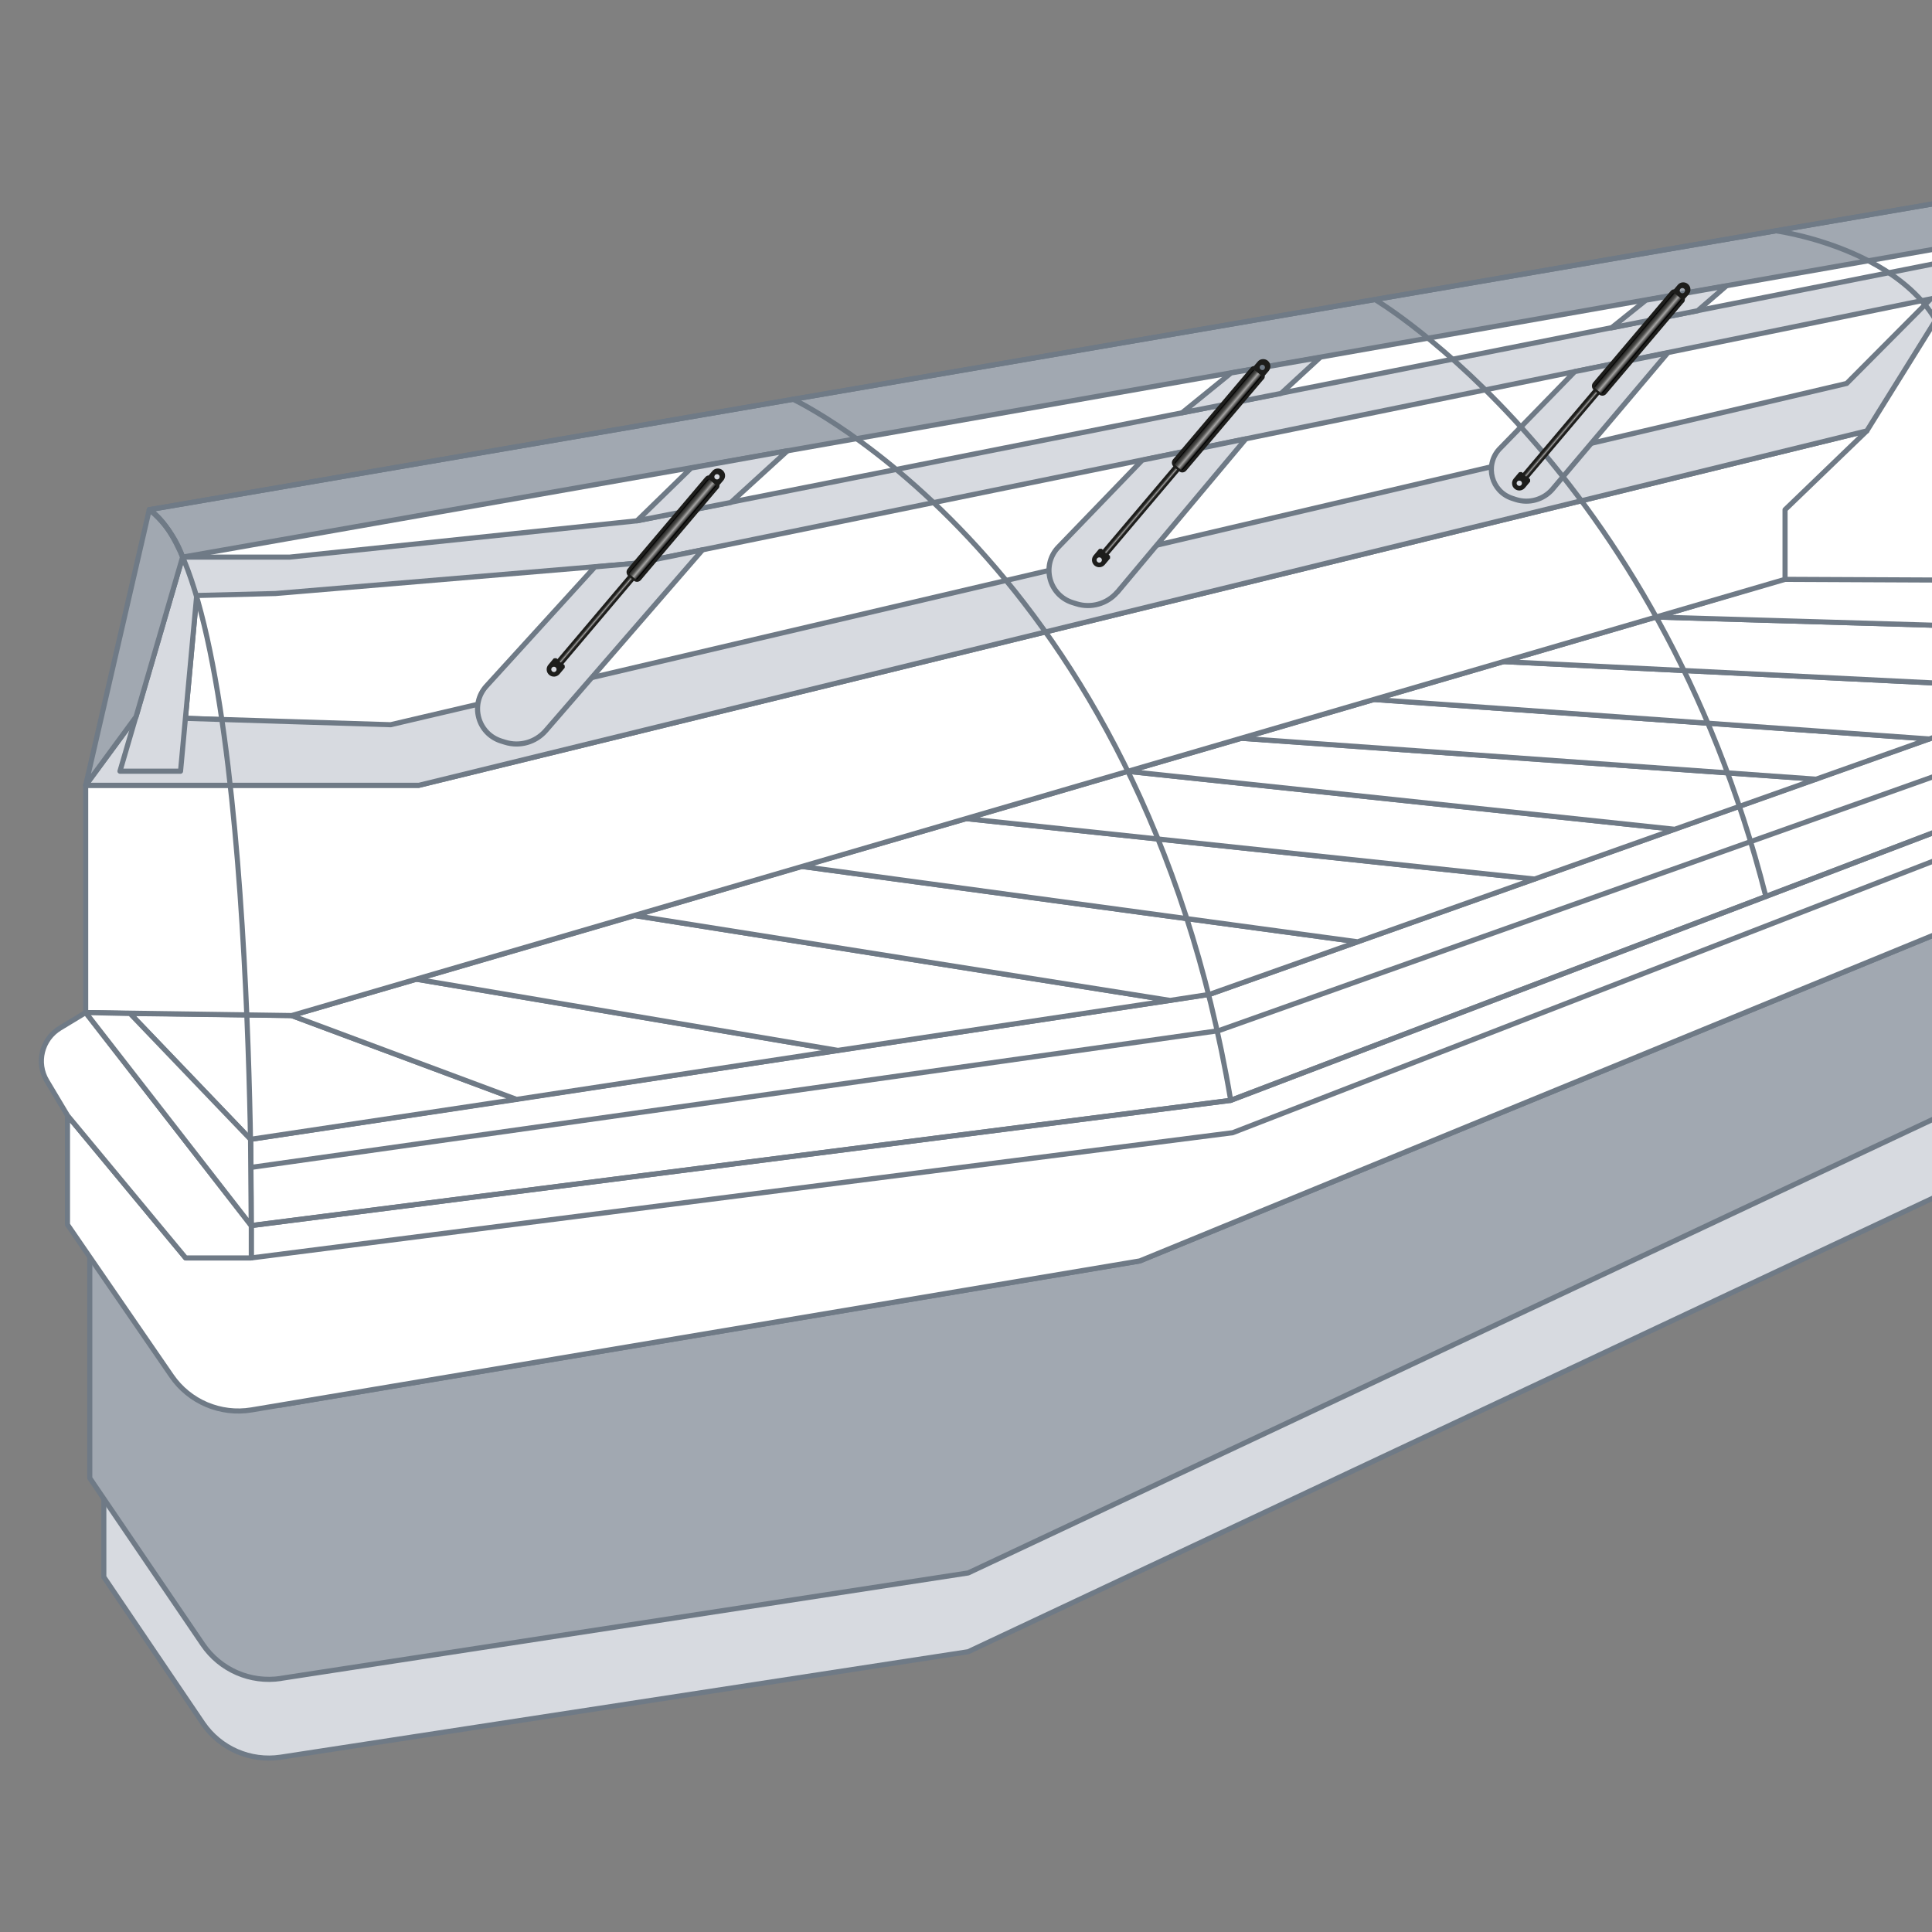<?xml version="1.0" encoding="UTF-8"?>
<svg xmlns="http://www.w3.org/2000/svg" xmlns:xlink="http://www.w3.org/1999/xlink" viewBox="0 0 283.46 283.46">
  <rect x="0" y="0" width="283.46" height="283.46" fill="#808080" stroke="none"/>
  <defs>
    <style>.cls-1,.cls-2{fill:#fff;}.cls-3{fill:none;}.cls-3,.cls-2,.cls-4,.cls-5{stroke:#6f7a86;stroke-linecap:round;stroke-linejoin:round;stroke-width:.75px;}.cls-6{fill:url(#Neues_Verlaufsfeld_3);}.cls-7{fill:url(#Neues_Verlaufsfeld_3-3);}.cls-8{fill:url(#Unbenannter_Verlauf_69-3);}.cls-9{fill:url(#Neues_Verlaufsfeld_3-2);}.cls-4{fill:#d7dae0;}.cls-10{fill:url(#Unbenannter_Verlauf_69);}.cls-11{fill:url(#Unbenannter_Verlauf_69-2);}.cls-12{fill:#1d1d1b;}.cls-5{fill:#a1a8b1;}</style>
    <linearGradient id="Neues_Verlaufsfeld_3" x1="322.74" y1="-323.17" x2="323.35" y2="-323.17" gradientTransform="translate(-235.31 413.76)" gradientUnits="userSpaceOnUse">
      <stop offset=".04" stop-color="#1d1d1b"></stop>
      <stop offset=".16" stop-color="#30302e"></stop>
      <stop offset=".34" stop-color="#4f4f4d"></stop>
      <stop offset=".57" stop-color="#a6a5a4"></stop>
      <stop offset=".72" stop-color="#4b4a49"></stop>
      <stop offset=".95" stop-color="#1d1d1b"></stop>
    </linearGradient>
    <linearGradient id="Unbenannter_Verlauf_69" x1="322.25" y1="-340.1" x2="323.84" y2="-340.1" gradientTransform="translate(-367.63 128.54) rotate(40.25)" gradientUnits="userSpaceOnUse">
      <stop offset=".01" stop-color="#000"></stop>
      <stop offset=".13" stop-color="#30302e"></stop>
      <stop offset=".34" stop-color="#4f4f4d"></stop>
      <stop offset=".57" stop-color="#a6a5a4"></stop>
      <stop offset=".83" stop-color="#3b3b3a"></stop>
      <stop offset=".93" stop-color="#000"></stop>
    </linearGradient>
    <linearGradient id="Neues_Verlaufsfeld_3-2" x1="373.44" y1="-387.12" x2="374.05" y2="-387.12" gradientTransform="translate(-206 461.65)" xlink:href="#Neues_Verlaufsfeld_3"></linearGradient>
    <linearGradient id="Unbenannter_Verlauf_69-2" x1="372.95" y1="-404.04" x2="374.54" y2="-404.04" xlink:href="#Unbenannter_Verlauf_69"></linearGradient>
    <linearGradient id="Neues_Verlaufsfeld_3-3" x1="413.21" y1="-435.53" x2="413.82" y2="-435.53" gradientTransform="translate(-184.13 498.8)" xlink:href="#Neues_Verlaufsfeld_3"></linearGradient>
    <linearGradient id="Unbenannter_Verlauf_69-3" x1="412.72" y1="-452.45" x2="414.31" y2="-452.45" xlink:href="#Unbenannter_Verlauf_69"></linearGradient>
  </defs>
  <g id="Verkaufs-_und_Kühltheken">
    <polygon class="cls-2" points="32.57 105.59 33.16 96.26 28.86 87.37 27.2 105.39 32.57 105.59"></polygon>
    <path class="cls-1" d="m21.9,74.78L286.34,29.44v91.7l-105.78,40.3-143.7,18.37s.59-94.81-14.96-105.04Z"></path>
    <path class="cls-4" d="m41.2,257.81l100.85-15.47,144.3-67.85v-26.81l-145.19,75.11-102.52,18.07-23.41-25.19v15.7l14.52,21.45c2.54,3.73,6.99,5.67,11.45,4.99Z"></path>
    <path class="cls-5" d="m41.2,246.25l100.85-15.47,144.3-67.85v-26.81l-119.11,48.89-126.11,21.15-27.96-21.78v32.48l16.59,24.41c2.54,3.73,6.99,5.67,11.45,4.99Z"></path>
    <path class="cls-2" d="m9.9,163.67v16l15.27,22.21c2.61,3.8,7.19,5.74,11.74,4.98l130.32-21.86,119.11-48.89v-14.96l-105.78,40.3-143.7,18.37v4.74h-9.63l-17.33-20.89Z"></path>
    <polygon class="cls-2" points="36.76 167.16 177.46 145.89 286.34 107.22 286.34 113 178.79 151.22 36.83 171.28 36.76 167.16"></polygon>
    <path class="cls-2" d="m12.57,148.56l-3.77,2.28c-2.66,1.61-3.53,5.07-1.93,7.74l3.04,5.09,17.33,20.89h9.63v-4.74l-24.3-31.26Z"></path>
    <polygon class="cls-2" points="19.08 148.7 36.76 167.16 75.79 161.3 42.79 149 19.08 148.7"></polygon>
    <polygon class="cls-2" points="61.11 143.67 122.94 154.11 75.79 161.3 42.79 149 61.11 143.67"></polygon>
    <polygon class="cls-2" points="61.11 143.67 122.94 154.11 171.68 146.78 93.12 134.33 61.11 143.67"></polygon>
    <polygon class="cls-2" points="117.57 127.11 199.2 138.18 177.46 145.89 171.68 146.78 93.12 134.33 117.57 127.11"></polygon>
    <polygon class="cls-2" points="117.57 127.11 199.2 138.18 225.15 128.97 141.79 120.11 117.57 127.11"></polygon>
    <polygon class="cls-2" points="165.48 113.17 245.72 121.67 225.15 128.97 141.79 120.11 165.48 113.17"></polygon>
    <polygon class="cls-2" points="165.48 113.17 245.72 121.67 266.46 114.32 182.16 108.32 165.48 113.17"></polygon>
    <polygon class="cls-2" points="201.6 102.63 283.07 108.42 266.46 114.32 182.16 108.32 201.6 102.63"></polygon>
    <polygon class="cls-2" points="201.6 102.63 283.07 108.42 286.34 107.22 286.34 100.33 220.61 97.07 201.6 102.63"></polygon>
    <polygon class="cls-2" points="242.99 90.53 286.34 91.81 286.34 100.33 220.61 97.07 242.99 90.53"></polygon>
    <polygon class="cls-2" points="242.99 90.53 286.34 91.81 286.12 85.11 261.57 85 242.99 90.53"></polygon>
    <path class="cls-5" d="m26.79,81.74l259.56-45.63v-6.67L21.9,74.78s1.83,1.42,2.95,3.23c.97,1.58,1.94,3.73,1.94,3.73Z"></path>
    <polygon class="cls-2" points="12.57 148.56 12.57 115.22 61.46 115.22 273.9 63.22 261.9 74.78 261.9 85 42.79 149 12.57 148.56"></polygon>
    <polygon class="cls-4" points="57.31 106.33 270.94 56.26 283.68 43.45 286.34 43.22 273.9 63.22 61.46 115.22 12.57 115.22 19.96 105.17 57.31 106.33"></polygon>
    <polygon class="cls-4" points="26.49 113.15 17.6 113.15 26.79 81.74 42.49 81.74 93.46 76.41 286.34 38.19 286.34 43.22 93.46 82.63 40.42 87.08 28.86 87.37 26.49 113.15"></polygon>
    <path class="cls-5" d="m12.57,115.22l7.39-10.06,6.83-23.43s-1.19-4-4.89-6.96l-9.33,40.44Z"></path>
    <path class="cls-4" d="m80.07,107.2l23.01-26.53-9.62,1.96-6.17.54-15.95,17.51c-2.41,2.68-1.25,6.95,2.18,8.04l.55.17c2.16.69,4.52.02,6-1.69Z"></path>
    <polygon class="cls-4" points="107.23 73.72 115.55 66.13 101.4 68.67 93.46 76.41 107.23 73.72"></polygon>
    <path class="cls-4" d="m163.92,86.9l18.86-22.5-15.19,3.11-12.41,12.86c-2.41,2.68-1.25,6.95,2.18,8.04l.55.17c2.16.69,4.52.02,6-1.69Z"></path>
    <polygon class="cls-4" points="187.96 57.72 193.68 52.45 180.62 54.72 173.42 60.57 187.96 57.72"></polygon>
    <path class="cls-4" d="m227.78,71.77l16.9-19.99-13.63,2.74-11.1,11.4c-2.16,2.4-1.12,6.23,1.96,7.21l.49.16c1.94.62,4.05.02,5.38-1.51Z"></path>
    <polygon class="cls-4" points="249.08 45.59 253.27 41.96 241.49 44.04 236.42 48.11 249.08 45.59"></polygon>
    <path class="cls-3" d="m116.31,58.56s50.93,23.78,64.26,102.89"></path>
    <path class="cls-3" d="m201.75,43.96s41.33,24.44,57.33,87.56"></path>
    <path class="cls-3" d="m260.71,33.89s24.44,3.4,25.63,20.59"></path>
    <path class="cls-3" d="m21.9,74.78L286.34,29.44v91.7l-105.78,40.3-143.7,18.37s.59-94.81-14.96-105.04Z"></path>
    <polygon class="cls-2" points="36.76 167.16 36.86 179.82 12.57 148.56 19.08 148.7 36.76 167.16"></polygon>
    <polyline class="cls-3" points="36.86 184.56 180.86 166.19 286.34 125.3"></polyline>
  </g>
  <g id="Gas_spring">
    <path class="cls-12" d="m82.64,97.44l11.07-13.08c.09-.1.14-.23.15-.34,0-.12-.03-.21-.1-.28h0s-.31-.26-.31-.26c-.15-.13-.42-.06-.6.16l-11.06,13.07m0,0l-.16-.14c-.1-.01-.18,0-.23,0l-.17.04-.78.93c-.18.22-.27.49-.24.77.02.28.16.53.37.71.23.19.49.27.78.25.28-.02.54-.16.72-.37l.78-.93v-.17s0-.11-.02-.19l-.19-.18m-1.63,1.08c-.17-.14-.19-.38-.05-.55.14-.16.38-.18.55-.05.16.14.19.38.05.55s-.38.19-.55.05Z"></path>
    <rect class="cls-6" x="87.43" y="81.98" width=".61" height="17.2" rx=".3" ry=".3" transform="translate(79.29 -35.24) rotate(40.25)"></rect>
    <path class="cls-12" d="m105.4,71.7c.12-.15.18-.35.16-.55l.57-.67c.18-.22.27-.49.25-.77-.02-.28-.15-.53-.37-.72-.21-.18-.48-.27-.77-.25-.28.02-.54.15-.72.37l-.55.65c-.22,0-.4.13-.54.31l-11.33,13.38c-.13.16-.19.37-.17.57.02.2.12.38.26.5,0,0,0,0,.01.01l.8.67h0c.33.27.79.2,1.05-.13l11.33-13.38Zm.04-2.05c.17.14.19.38.06.55-.14.17-.38.19-.55.06-.17-.14-.19-.38-.06-.55.13-.16.38-.19.54-.06Z"></path>
    <path class="cls-10" d="m93.24,84.97c.12.09.25.04.35-.07l11.38-13.45c.1-.12.08-.29-.04-.38l-.81-.67c-.12-.09-.29-.08-.38.04l-11.38,13.45c-.1.12-.04.32.08.42l.8.67Z"></path>
    <path class="cls-12" d="m162.65,81.39l11.07-13.08c.09-.1.14-.23.15-.34,0-.12-.03-.21-.1-.28h0s-.31-.26-.31-.26c-.15-.13-.42-.06-.6.16l-11.06,13.07m0,0l-.16-.14c-.1-.01-.18,0-.23,0l-.17.04-.78.93c-.18.22-.27.49-.24.77.02.28.16.53.37.71.23.19.49.27.78.25.28-.02.54-.16.72-.37l.78-.93v-.17s0-.11-.02-.19l-.19-.18m-1.63,1.08c-.17-.14-.19-.38-.05-.55.14-.16.38-.18.55-.05.16.14.19.38.05.55s-.38.19-.55.05Z"></path>
    <rect class="cls-9" x="167.44" y="65.94" width=".61" height="17.2" rx=".3" ry=".3" transform="translate(87.87 -90.73) rotate(40.25)"></rect>
    <path class="cls-12" d="m185.41,55.65c.12-.15.18-.35.16-.55l.57-.67c.18-.22.27-.49.25-.77-.02-.28-.15-.53-.37-.72-.21-.18-.48-.27-.77-.25-.28.02-.54.15-.72.37l-.55.65c-.22,0-.4.13-.54.31l-11.33,13.38c-.13.16-.19.37-.17.57.02.2.12.38.26.5,0,0,0,0,.01.01l.8.67h0c.33.27.79.2,1.05-.13l11.33-13.38Zm.04-2.05c.17.14.19.38.06.55-.14.17-.38.19-.55.06-.17-.14-.19-.38-.06-.55.13-.16.38-.19.54-.06Z"></path>
    <path class="cls-11" d="m173.26,68.92c.12.09.25.04.35-.07l11.38-13.45c.1-.12.08-.29-.04-.38l-.81-.67c-.12-.09-.29-.08-.38.04l-11.38,13.45c-.1.12-.04.32.08.42l.8.67Z"></path>
    <path class="cls-12" d="m224.28,70.13l11.07-13.08c.09-.1.14-.23.15-.34,0-.12-.03-.21-.1-.28h0s-.31-.26-.31-.26c-.15-.13-.42-.06-.6.16l-11.06,13.07m0,0l-.16-.14c-.1-.01-.18,0-.23,0l-.17.04-.78.93c-.18.22-.27.49-.24.77.02.28.16.53.37.71.23.19.49.27.78.25.28-.02.54-.16.72-.37l.78-.93v-.17s0-.11-.02-.19l-.19-.18m-1.63,1.08c-.17-.14-.19-.38-.05-.55.14-.16.38-.18.55-.05.16.14.19.38.05.55s-.38.19-.55.05Z"></path>
    <rect class="cls-7" x="229.07" y="54.68" width=".61" height="17.2" rx=".3" ry=".3" transform="translate(95.18 -133.22) rotate(40.25)"></rect>
    <path class="cls-12" d="m247.04,44.39c.12-.15.18-.35.16-.55l.57-.67c.18-.22.27-.49.25-.77-.02-.28-.15-.53-.37-.72-.21-.18-.48-.27-.77-.25-.28.02-.54.15-.72.37l-.55.65c-.22,0-.4.13-.54.31l-11.33,13.38c-.13.16-.19.37-.17.57.02.2.12.38.26.5,0,0,0,0,.01.01l.8.67h0c.33.27.79.2,1.05-.13l11.33-13.38Zm.04-2.05c.17.14.19.38.06.55-.14.17-.38.19-.55.06-.17-.14-.19-.38-.06-.55.13-.16.38-.19.54-.06Z"></path>
    <path class="cls-8" d="m234.89,57.67c.12.09.25.04.35-.07l11.38-13.45c.1-.12.08-.29-.04-.38l-.81-.67c-.12-.09-.29-.08-.38.04l-11.38,13.45c-.1.12-.04.32.08.42l.8.67Z"></path>
  </g>
</svg>
